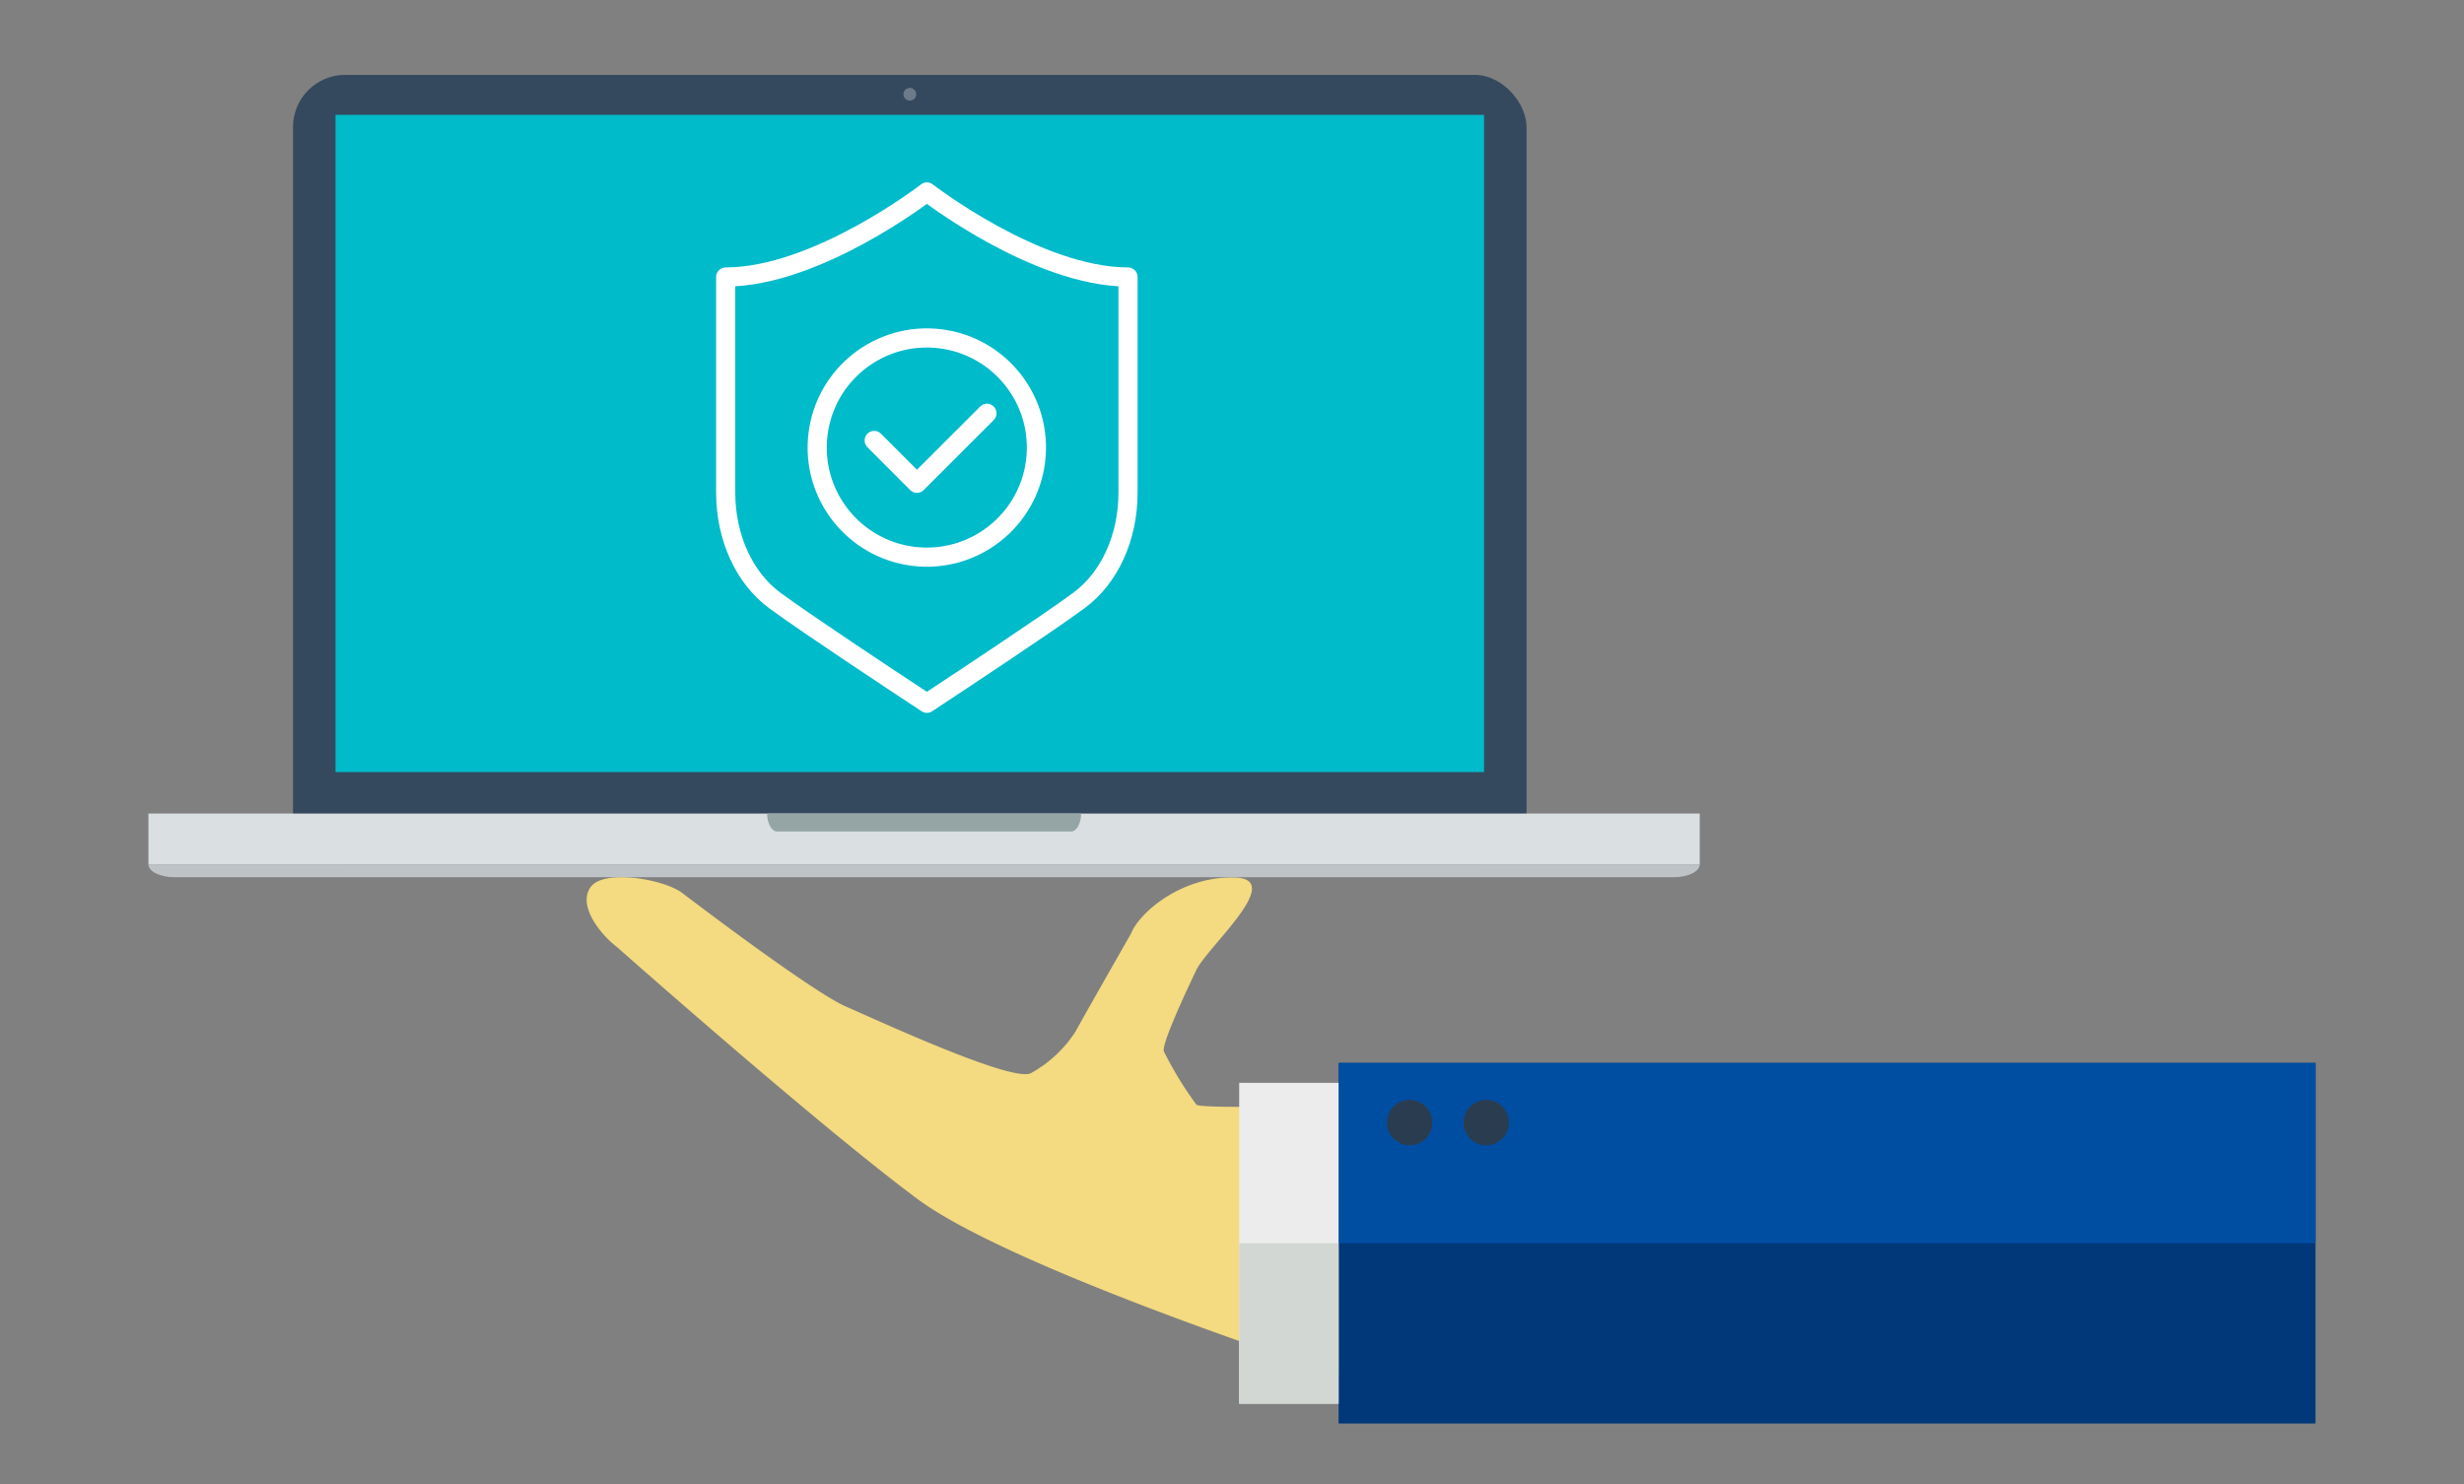 <svg xmlns="http://www.w3.org/2000/svg" width="332" height="200" viewBox="0 0 332 200"><rect x="0" y="0" width="332" height="200" fill="#808080" stroke="none"/><defs><style>.cls-1{fill:#f4da80;}.cls-2{fill:#003879;}.cls-3{fill:#004ea2;}.cls-4{fill:#ececec;}.cls-5{fill:#d2d7d3;}.cls-6{fill:#2a3d50;}.cls-7{fill:#35495e;}.cls-8{fill:#dadfe1;}.cls-9{fill:#bdc3c7;}.cls-10{fill:#00bbca;}.cls-11{fill:#95a5a5;}.cls-12{fill:#6c7a89;}.cls-13{fill:none;stroke:#fff;stroke-linecap:round;stroke-linejoin:round;stroke-width:2.58px;}</style></defs><g id="Assets"><path class="cls-1" d="M183,148.88s-21,.65-21.79,0a48.9,48.9,0,0,1-4.39-7.18c-.42-1.07,4.28-10.77,4.28-10.77,1.19-3,12.29-12.45,5.29-12.67s-12.8,4.58-14,7.56c0,0-7.34,12.87-7.46,13.18-.31.49-.66.95-1,1.4-.09.11-.18.23-.28.34l-.43.48c-.12.13-.23.26-.36.38s-.32.34-.49.5l-.29.26-.43.38-.32.26-.44.35-.33.24-.48.32-.32.22-.54.32-.3.17c-2.4,1.33-20.31-6.94-25-9s-22-15.28-22-15.28c-2.43-1.84-10.45-3.26-12.3-.84s1.15,6.34,3.57,8.18c0,0,27.09,24,40.41,33.89s59.4,24.6,59.4,24.6a3.84,3.84,0,0,0,3.83-3.83V152.71A3.84,3.84,0,0,0,183,148.88Z"/><rect class="cls-2" x="180.36" y="143.25" width="131.63" height="48.59"/><rect class="cls-3" x="180.36" y="143.25" width="131.63" height="24.3"/><rect class="cls-4" x="166.97" y="145.93" width="13.39" height="43.24"/><rect class="cls-5" x="166.97" y="167.55" width="13.39" height="21.62"/><circle class="cls-6" cx="189.93" cy="151.29" r="3.06"/><circle class="cls-6" cx="200.26" cy="151.29" r="3.06"/><rect class="cls-7" x="39.48" y="10.09" width="166.21" height="106.4" rx="7.03"/><rect class="cls-8" x="20" y="109.64" width="209.02" height="6.86"/><path class="cls-9" d="M23.47,118.22H225.56c1.91,0,3.46-.77,3.46-1.73H20C20,117.45,21.56,118.22,23.47,118.22Z"/><rect class="cls-10" x="45.21" y="15.48" width="154.75" height="88.57"/><path class="cls-11" d="M104.7,112.06h39.63c.73,0,1.34-1.09,1.34-2.42H103.36C103.36,111,104,112.06,104.7,112.06Z"/><circle class="cls-12" cx="122.59" cy="12.7" r="0.86"/><circle class="cls-13" cx="124.89" cy="60.32" r="14.77" transform="translate(49.89 176.99) rotate(-83.05)"/><polyline class="cls-13" points="117.79 59.36 123.55 65.13 132.98 55.7"/><path class="cls-13" d="M124.89,25.87S110.11,37.33,97.78,37.33V66.39c0,6,2.47,11.47,6.61,14.53,4.33,3.2,17.24,11.71,17.79,12.07l2.71,1.79,2.7-1.79c.55-.36,13.46-8.87,17.79-12.07,4.14-3.06,6.61-8.49,6.61-14.53V37.33C139.66,37.33,124.89,25.87,124.89,25.87Z"/></g></svg>